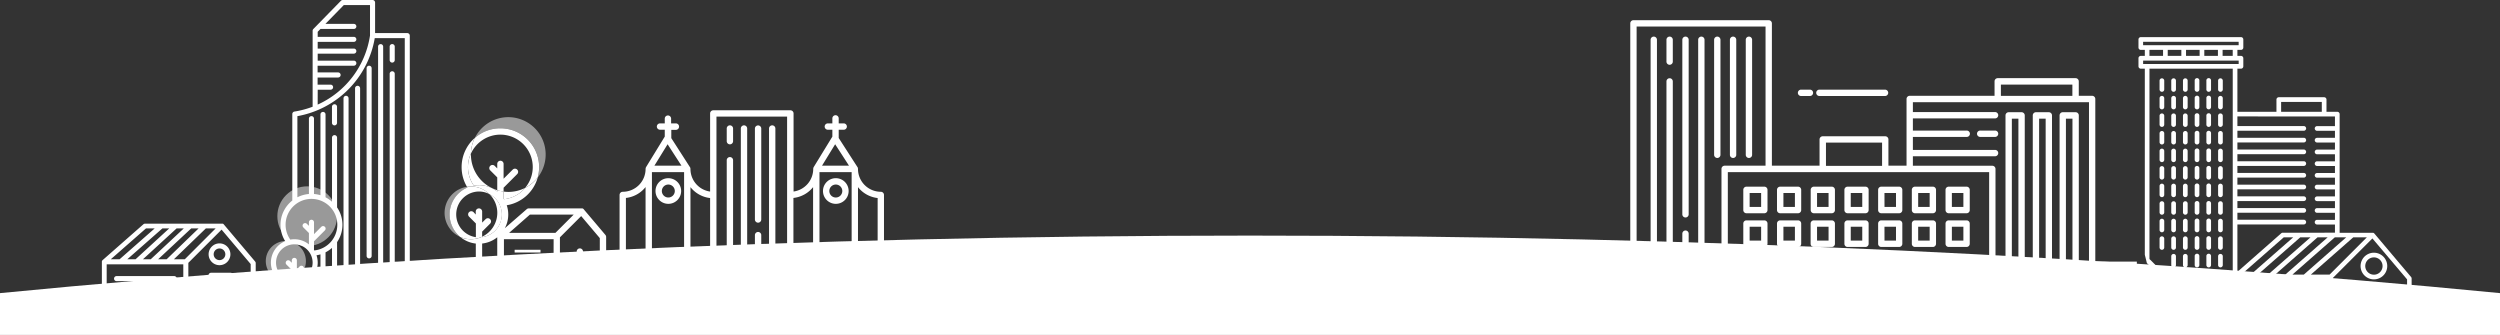 <svg id="レイヤー_1" data-name="レイヤー 1" xmlns="http://www.w3.org/2000/svg" viewBox="0 0 1399 187.43"><rect x="0" y="0" width="1399" height="187.43" fill="#333333" stroke="none"/><defs><style>.cls-1,.cls-2{fill:#fff;}.cls-2{opacity:0.5;}</style></defs><path class="cls-1" d="M997,491.31v23.41H-402V491.31c211.55-20.62,448.84-32.19,699.5-32.19S785.45,470.69,997,491.31Z" transform="translate(402 -327.28)"/><circle class="cls-2" cx="159.96" cy="146.1" r="11.23"/><circle class="cls-2" cx="-230.09" cy="448.26" r="16.7" transform="translate(17.64 -358.69) rotate(-45)"/><path class="cls-1" d="M-182.52,488.79a1.42,1.42,0,0,0,1.42-1.42V368.57a1.42,1.42,0,0,0-1.42-1.41,1.42,1.42,0,0,0-1.42,1.41v118.8A1.42,1.42,0,0,0-182.52,488.79Z" transform="translate(402 -327.28)"/><path class="cls-1" d="M-182.52,362.31a1.42,1.42,0,0,0,1.42-1.41v-7.55a1.42,1.42,0,0,0-1.42-1.41,1.42,1.42,0,0,0-1.42,1.41v7.55A1.42,1.42,0,0,0-182.52,362.31Z" transform="translate(402 -327.28)"/><path class="cls-1" d="M-189,488.79a1.42,1.42,0,0,0,1.42-1.42v-134a1.42,1.42,0,0,0-1.42-1.41,1.42,1.42,0,0,0-1.42,1.41v134A1.42,1.42,0,0,0-189,488.79Z" transform="translate(402 -327.28)"/><path class="cls-1" d="M-195.44,477.32a1.41,1.41,0,0,0-1.41,1.42v8.63a1.41,1.41,0,0,0,1.41,1.42,1.41,1.41,0,0,0,1.42-1.42v-8.63A1.41,1.41,0,0,0-195.44,477.32Z" transform="translate(402 -327.28)"/><path class="cls-1" d="M-195.44,364.05a1.42,1.42,0,0,0-1.41,1.42v105a1.41,1.41,0,0,0,1.41,1.41,1.41,1.41,0,0,0,1.42-1.41v-105A1.42,1.42,0,0,0-195.44,364.05Z" transform="translate(402 -327.28)"/><path class="cls-1" d="M-201.89,375.28a1.41,1.41,0,0,0-1.42,1.42V487.37a1.41,1.41,0,0,0,1.42,1.42,1.41,1.41,0,0,0,1.41-1.42V376.7A1.41,1.41,0,0,0-201.89,375.28Z" transform="translate(402 -327.28)"/><path class="cls-1" d="M-208.35,380.89a1.41,1.41,0,0,0-1.42,1.42V487.37a1.41,1.41,0,0,0,1.42,1.42,1.41,1.41,0,0,0,1.41-1.42V382.31A1.41,1.41,0,0,0-208.35,380.89Z" transform="translate(402 -327.28)"/><path class="cls-1" d="M-214.81,385.62a1.42,1.42,0,0,0-1.42,1.41v9a1.43,1.43,0,0,0,1.42,1.42,1.43,1.43,0,0,0,1.42-1.42v-9A1.42,1.42,0,0,0-214.81,385.62Z" transform="translate(402 -327.28)"/><path class="cls-1" d="M-336.76,484.61h32.25a1.42,1.42,0,0,0,1.42-1.41,1.42,1.42,0,0,0-1.42-1.42h-32.25a1.41,1.41,0,0,0-1.42,1.42A1.41,1.41,0,0,0-336.76,484.61Z" transform="translate(402 -327.28)"/><path class="cls-1" d="M-336.76,490.07h32.25a1.42,1.42,0,0,0,1.42-1.41,1.42,1.42,0,0,0-1.42-1.42h-32.25a1.41,1.41,0,0,0-1.42,1.42A1.41,1.41,0,0,0-336.76,490.07Z" transform="translate(402 -327.28)"/><path class="cls-1" d="M-285.26,469.58a6.11,6.11,0,0,0,6.1,6.1,6.1,6.1,0,0,0,6.09-6.1,6.1,6.1,0,0,0-6.09-6.1A6.11,6.11,0,0,0-285.26,469.58Zm9.36,0a3.27,3.27,0,0,1-3.26,3.26,3.27,3.27,0,0,1-3.27-3.26,3.27,3.27,0,0,1,3.27-3.26A3.27,3.27,0,0,1-275.9,469.58Z" transform="translate(402 -327.28)"/><path class="cls-1" d="M-160.95,496.09a1.41,1.41,0,0,0-1.41-1.42h-10.32V347.22a1.41,1.41,0,0,0-1.42-1.42h-18V328.7a1.43,1.43,0,0,0-1.42-1.42h-16.69a1.41,1.41,0,0,0-1,.43l-15.44,15.8a1.42,1.42,0,0,0-.4,1V387a51.36,51.36,0,0,1-10.18,2.71,1.43,1.43,0,0,0-1.2,1.4V439.5a17.29,17.29,0,0,0-6.6,13.57,17.16,17.16,0,0,0,2.62,9.15,13.1,13.1,0,0,0-8,12,13.1,13.1,0,0,0,11.66,13v7.41H-258.9V474.53a1.43,1.43,0,0,0-.33-.91l-17.61-20.85,0,0-.12-.11-.09-.08-.14-.08-.11-.06-.14,0-.13,0-.15,0h-43.11a1.38,1.38,0,0,0-.93.35l-22.86,20.09,0,0a1.68,1.68,0,0,0-.24.29l0,.06a1.2,1.2,0,0,0-.13.31.14.14,0,0,1,0,.06,1.65,1.65,0,0,0,0,.32v20.9h-12.15v2.84h194.93A1.42,1.42,0,0,0-160.95,496.09ZM-295,455.1h4.13l-17.87,17.26h-4.76Zm-8.15,0h4l-18.49,17.26H-322l18.65-17.1A1.07,1.07,0,0,0-303.19,455.1Zm-4.16,0-18.83,17.26h-4.62l19.63-17.26Zm-13,0h4.87l-19.63,17.26H-340Zm20.9,39.57H-342.3V475.19h42.87Zm-5.27-22.31,17.87-17.26h5.48l-17.25,17.26Zm30.31,22.31h-8.09V482.76h8.09Zm12.66,0h-9.82V481.34a1.43,1.43,0,0,0-1.42-1.42H-283.9a1.42,1.42,0,0,0-1.41,1.42v13.33H-296.6V474.36L-278,455.78l16.28,19.27Zm37.5-117.18H-217a1.42,1.42,0,0,0,1.41-1.42,1.41,1.41,0,0,0-1.41-1.42h-7.27v-4h11.47a1.42,1.42,0,0,0,1.42-1.42,1.42,1.42,0,0,0-1.42-1.42h-11.47v-3.76H-204a1.41,1.41,0,0,0,1.42-1.41,1.41,1.41,0,0,0-1.42-1.42h-20.22v-3.92H-204a1.42,1.42,0,0,0,1.42-1.42,1.42,1.42,0,0,0-1.42-1.42h-20.22v-3.75H-204a1.42,1.42,0,0,0,1.42-1.42A1.42,1.42,0,0,0-204,347.9h-20.22v-2.82l1.56-1.6H-204a1.41,1.41,0,0,0,1.42-1.41,1.41,1.41,0,0,0-1.42-1.42H-219.9l10.29-10.53h14.67v17a50.66,50.66,0,0,1-29.29,38.69Zm-4.92,117.18h-6.74v-7.41a13,13,0,0,0,6.74-2.79Zm-6.74-10.27v-2.47l3.55-3.55a1.43,1.43,0,0,0,0-2,1.42,1.42,0,0,0-2,0l-1.55,1.55V473a1.41,1.41,0,0,0-1.42-1.42,1.42,1.42,0,0,0-1.42,1.42v1.33l-1-1a1.42,1.42,0,0,0-2,0,1.43,1.43,0,0,0,0,2l3,3v6.08a10.26,10.26,0,0,1-8.82-10.14A10.25,10.25,0,0,1-237.31,464a10.26,10.26,0,0,1,10.25,10.24A10.26,10.26,0,0,1-235.89,484.4Zm8.16-34.15a1.43,1.43,0,0,0-1.42,1.42v2l-1.13-1.13a1.41,1.41,0,0,0-2,0,1.4,1.4,0,0,0,0,2l3.13,3.14v6.36a13,13,0,0,0-8.16-2.88,12.81,12.81,0,0,0-2.25.21,14.33,14.33,0,0,1-2.64-8.32,14.48,14.48,0,0,1,14.47-14.47,14.48,14.48,0,0,1,14.47,14.47,14.45,14.45,0,0,1-12.9,14.38l-.15-.25v-4.88l6.09-6.09a1.42,1.42,0,0,0,0-2,1.42,1.42,0,0,0-2,0l-4.08,4.09v-6.64A1.43,1.43,0,0,0-227.73,450.25Zm52.22,44.42h-50.8V481.32a13,13,0,0,0,2.08-7.06,13.08,13.08,0,0,0-.67-4.12,16.15,16.15,0,0,0,2.21-.52v17.75a1.42,1.42,0,0,0,1.42,1.42,1.42,1.42,0,0,0,1.42-1.42V468.48a17.29,17.29,0,0,0,3.62-2.47v21.36a1.42,1.42,0,0,0,1.42,1.42,1.42,1.42,0,0,0,1.42-1.42v-24.6a17.22,17.22,0,0,0,3-9.7,17.17,17.17,0,0,0-3-9.71.76.76,0,0,0,0-.21V404.31a1.43,1.43,0,0,0-1.42-1.42,1.43,1.43,0,0,0-1.42,1.42v35.86a17.76,17.76,0,0,0-3.62-2.49V391.31a1.42,1.42,0,0,0-1.42-1.41,1.42,1.42,0,0,0-1.42,1.41v45.21a17.29,17.29,0,0,0-3.62-.68V393.68a1.42,1.42,0,0,0-1.42-1.42,1.42,1.42,0,0,0-1.42,1.42v42.16a17.17,17.17,0,0,0-6.45,1.84v-45.4a53.52,53.52,0,0,0,43.29-43.65h16.8Z" transform="translate(402 -327.28)"/><path class="cls-2" d="M-100.29,420.75a21.82,21.82,0,0,1-.8,5.86,20.84,20.84,0,0,0,4.44-12.86,20.91,20.91,0,0,0-20.91-20.91,20.89,20.89,0,0,0-18.73,11.66A21.59,21.59,0,0,1-122,399.08,21.7,21.7,0,0,1-100.29,420.75Z" transform="translate(402 -327.28)"/><path class="cls-2" d="M-150.35,447.28a16.42,16.42,0,0,1,10-15.08l-.23-.4a14.75,14.75,0,0,0-12.63,14.58,14.75,14.75,0,0,0,8.85,13.52A16.33,16.33,0,0,1-150.35,447.28Z" transform="translate(402 -327.28)"/><path class="cls-1" d="M90.91,434.6a12.8,12.8,0,0,1-12.78-12.78,2.13,2.13,0,0,0-.06-.45s0-.07,0-.11a1.46,1.46,0,0,0-.16-.36l0,0L67.34,404.5v-4.62H70a1.78,1.78,0,1,0,0-3.55H67.34v-2.66a1.78,1.78,0,1,0-3.55,0v2.66H61.13a1.78,1.78,0,0,0,0,3.55h2.66v3.85L53.28,420.89l0,.06a1.83,1.83,0,0,0-.14.32l0,.11a1.61,1.61,0,0,0-.06.44,12.79,12.79,0,0,1-11,12.64V390.75A1.77,1.77,0,0,0,40.24,389H-2.85a1.77,1.77,0,0,0-1.77,1.77v43.71a12.79,12.79,0,0,1-11-12.64,1.63,1.63,0,0,0-.06-.45.49.49,0,0,0,0-.11,1.46,1.46,0,0,0-.16-.36l0,0-10.5-16.34v-4.64h2.67A1.78,1.78,0,0,0-22,398.1a1.78,1.78,0,0,0-1.78-1.77h-2.67v-2.66a1.78,1.78,0,0,0-1.77-1.78A1.78,1.78,0,0,0-30,393.67v2.66h-2.65a1.78,1.78,0,0,0-1.78,1.77,1.78,1.78,0,0,0,1.78,1.78H-30v3.83l-10.52,17.18,0,.06a1.87,1.87,0,0,0-.15.32l0,.11a1.61,1.61,0,0,0-.06.44A12.8,12.8,0,0,1-53.52,434.6a1.77,1.77,0,0,0-1.77,1.77v37.3H-62.8V459.88a1.76,1.76,0,0,0-.42-1.14l-12.09-14.3,0-.05-.14-.14-.12-.1-.17-.11-.14-.07-.18-.07-.16,0-.18,0-.14,0h-29.54a1.76,1.76,0,0,0-1.17.44L-119.51,455a16.25,16.25,0,0,0,1.93-7.7,16.37,16.37,0,0,0-.85-5.16,21.66,21.66,0,0,0,17.34-15.51,21.21,21.21,0,0,1-7,5.76A18.1,18.1,0,0,1-120,438.75l-.18-.31v-4a19.81,19.81,0,0,1-3.55-.75v.78A16.3,16.3,0,0,0-134,430.9a16.45,16.45,0,0,0-2.83.26,18,18,0,0,1-3.3-10.41,18.05,18.05,0,0,1,1.65-7.52,20.82,20.82,0,0,1,2.15-8.73,21.64,21.64,0,0,0-7.35,16.25,21.42,21.42,0,0,0,3,11.05,14.79,14.79,0,0,1,2.12-.17,14.73,14.73,0,0,1,10.35,4.24,12.84,12.84,0,0,1,7,11.41A12.85,12.85,0,0,1-132.19,460v-.26a14.68,14.68,0,0,1-6.28,1.42,14.7,14.7,0,0,1-5.9-1.24,16.29,16.29,0,0,0,8.63,3.66v10.11h-34.59v3.55H90.91l1.77-3.55v-37.3A1.77,1.77,0,0,0,90.91,434.6Zm-214.65,39.07h-8.45V463.56a16.25,16.25,0,0,0,8.45-3.5Zm31.52,0H-120V461.14h27.81Zm-24.88-16.08,11.64-10.23h24.51l-10.23,10.23Zm50.75,16.08h-9.39v-5.62a1.78,1.78,0,0,0-1.77-1.78,1.78,1.78,0,0,0-1.78,1.78v5.62h-9.38V460.1l11.9-11.9,10.42,12.33Zm25.61,0h-11V438.05a16.3,16.3,0,0,0,11-6.1ZM-28.41,408-20.65,420H-35.8Zm9.23,65.69h-18V423.59h18Zm14.56-24.38v24.38h-11V432a16.32,16.32,0,0,0,11,6.1Zm43.08-12.92v37.3H-1.07V392.53H38.46ZM53,473.67H42V438.05A16.32,16.32,0,0,0,53,432ZM65.35,408,73.1,420H58Zm9.23,65.69h-18V423.59h18Zm14.55,0h-11V432a16.3,16.3,0,0,0,11,6.1Z" transform="translate(402 -327.28)"/><path class="cls-1" d="M-112.57,424.7a1.78,1.78,0,0,0,0-2.51,1.78,1.78,0,0,0-2.51,0l-5.11,5.11V419a1.78,1.78,0,0,0-1.78-1.77,1.77,1.77,0,0,0-1.77,1.77v2.53l-1.42-1.42a1.78,1.78,0,0,0-2.51,0,1.76,1.76,0,0,0,0,2.51l3.93,3.93v7.18a19.81,19.81,0,0,0,3.55.75v-2.15Z" transform="translate(402 -327.28)"/><path class="cls-1" d="M-122,402.62a18.15,18.15,0,0,1,18.13,18.13,18,18,0,0,1-4.24,11.62,21.21,21.21,0,0,0,7-5.76,21.82,21.82,0,0,0,.8-5.86A21.7,21.7,0,0,0-122,399.08a21.59,21.59,0,0,0-14.32,5.42,20.82,20.82,0,0,0-2.15,8.73A18.15,18.15,0,0,1-122,402.62Z" transform="translate(402 -327.28)"/><path class="cls-1" d="M-132.19,459.72v-2.84l4.45-4.45a1.78,1.78,0,0,0,0-2.51,1.77,1.77,0,0,0-2.51,0l-1.94,1.93v-6.19A1.77,1.77,0,0,0-134,443.9a1.78,1.78,0,0,0-1.78,1.77v1.67L-137,446a1.78,1.78,0,0,0-2.51,0,1.76,1.76,0,0,0,0,2.51l3.81,3.82V460a12.85,12.85,0,0,1-11-12.7A12.84,12.84,0,0,1-134,434.45a12.79,12.79,0,0,1,5.84,1.42,14.73,14.73,0,0,0-10.35-4.24,14.79,14.79,0,0,0-2.12.17l.23.4a16.42,16.42,0,0,0-10,15.08,16.33,16.33,0,0,0,6,12.62,14.7,14.7,0,0,0,5.9,1.24A14.68,14.68,0,0,0-132.19,459.72Z" transform="translate(402 -327.28)"/><path class="cls-1" d="M-123.71,446.38a14.74,14.74,0,0,1-8.48,13.34V460a12.85,12.85,0,0,0,11.06-12.7,12.84,12.84,0,0,0-7-11.41A14.71,14.71,0,0,1-123.71,446.38Z" transform="translate(402 -327.28)"/><path class="cls-1" d="M-120.19,434.47v4l.18.31a18.1,18.1,0,0,0,11.93-6.38,20.82,20.82,0,0,1-9.48,2.28A20.74,20.74,0,0,1-120.19,434.47Z" transform="translate(402 -327.28)"/><path class="cls-1" d="M-138.47,413.75c0-.18,0-.34,0-.52a18.05,18.05,0,0,0-1.65,7.52,18,18,0,0,0,3.3,10.41,16.45,16.45,0,0,1,2.83-.26,16.3,16.3,0,0,1,10.22,3.6v-.78A20.92,20.92,0,0,1-138.47,413.75Z" transform="translate(402 -327.28)"/><rect class="cls-1" x="287.99" y="139.77" width="5.25" height="1.54"/><rect class="cls-1" x="293.24" y="139.77" width="9.23" height="1.54"/><path class="cls-1" d="M-28,441.35a7.18,7.18,0,0,0,7.17-7.18A7.18,7.18,0,0,0-28,427a7.18,7.18,0,0,0-7.18,7.17A7.19,7.19,0,0,0-28,441.35Zm0-10.8a3.63,3.63,0,0,1,3.62,3.62A3.63,3.63,0,0,1-28,437.8a3.64,3.64,0,0,1-3.63-3.63A3.63,3.63,0,0,1-28,430.55Z" transform="translate(402 -327.28)"/><path class="cls-1" d="M30.12,469.08a1.78,1.78,0,0,0,1.78-1.77V399.07a1.78,1.78,0,0,0-3.55,0v68.24A1.77,1.77,0,0,0,30.12,469.08Z" transform="translate(402 -327.28)"/><path class="cls-1" d="M22.23,469.08A1.78,1.78,0,0,0,24,467.31V459a1.78,1.78,0,1,0-3.55,0v8.32A1.77,1.77,0,0,0,22.23,469.08Z" transform="translate(402 -327.28)"/><path class="cls-1" d="M22.23,451.89A1.78,1.78,0,0,0,24,450.11v-51a1.78,1.78,0,0,0-3.55,0v51A1.78,1.78,0,0,0,22.23,451.89Z" transform="translate(402 -327.28)"/><path class="cls-1" d="M14.34,469.08a1.78,1.78,0,0,0,1.78-1.77V399.07a1.78,1.78,0,0,0-3.55,0v68.24A1.77,1.77,0,0,0,14.34,469.08Z" transform="translate(402 -327.28)"/><path class="cls-1" d="M6.45,469.08a1.78,1.78,0,0,0,1.78-1.77V416.82a1.78,1.78,0,0,0-3.55,0v50.49A1.77,1.77,0,0,0,6.45,469.08Z" transform="translate(402 -327.28)"/><path class="cls-1" d="M6.45,408.06a1.78,1.78,0,0,0,1.78-1.78v-7.21a1.78,1.78,0,0,0-3.55,0v7.21A1.78,1.78,0,0,0,6.45,408.06Z" transform="translate(402 -327.28)"/><path class="cls-1" d="M65.71,441.35a7.18,7.18,0,1,0-7.17-7.18A7.19,7.19,0,0,0,65.71,441.35Zm0-10.8a3.63,3.63,0,1,1-3.62,3.62A3.62,3.62,0,0,1,65.71,430.55Z" transform="translate(402 -327.28)"/><path class="cls-1" d="M606,381h4.7a1.78,1.78,0,1,0,0-3.55H606a1.78,1.78,0,1,0,0,3.55Z" transform="translate(402 -327.28)"/><path class="cls-1" d="M616,381h37a1.78,1.78,0,0,0,0-3.55H616a1.78,1.78,0,0,0,0,3.55Z" transform="translate(402 -327.28)"/><path class="cls-1" d="M793.78,473.67H770.53v-91a1.78,1.78,0,0,0-1.78-1.78h-7.47v-8.09a1.78,1.78,0,0,0-1.77-1.78H715.93a1.78,1.78,0,0,0-1.78,1.78v8.09H666.67a1.78,1.78,0,0,0-1.77,1.78V420H654.76V405.32a1.78,1.78,0,0,0-1.77-1.78H618a1.78,1.78,0,0,0-1.78,1.78V420H589.55V340.36a1.78,1.78,0,0,0-1.78-1.78H512.08a1.78,1.78,0,0,0-1.78,1.78V473.67h-5l-.75,3.55H793.78v-3.55ZM717.7,374.61h40v6.32h-40Zm-97.89,32.48h31.4v13h-31.4Zm-58.47,14.73v51.85H513.85V342.13H586V420H563.12A1.78,1.78,0,0,0,561.34,421.82Zm149.79,51.85H564.89V423.59H711.13Zm16.37,0h-3.67v-80h3.67Zm15.25,0h-3.66v-80h3.66Zm15,0h-3.66v-80h3.66Zm9.25,0h-5.7V391.86a1.78,1.78,0,0,0-1.77-1.78h-7.22a1.78,1.78,0,0,0-1.77,1.78v81.81H746.3V391.86a1.78,1.78,0,0,0-1.77-1.78h-7.21a1.78,1.78,0,0,0-1.78,1.78v81.81h-4.49V391.86a1.78,1.78,0,0,0-1.78-1.78h-7.21a1.78,1.78,0,0,0-1.78,1.78v81.81h-5.6V421.82a1.78,1.78,0,0,0-1.77-1.78H668.45v-5.32h46.12a1.78,1.78,0,0,0,0-3.55H668.45V403.9h30a1.78,1.78,0,1,0,0-3.55h-30v-6.81h46.12a1.78,1.78,0,0,0,0-3.55H668.45v-5.51H767Z" transform="translate(402 -327.28)"/><path class="cls-1" d="M576.71,347.76a1.78,1.78,0,0,0-1.78,1.78v64.23a1.78,1.78,0,1,0,3.55,0V349.54A1.78,1.78,0,0,0,576.71,347.76Z" transform="translate(402 -327.28)"/><path class="cls-1" d="M567.83,347.76a1.78,1.78,0,0,0-1.77,1.78v64.23a1.78,1.78,0,1,0,3.55,0V349.54A1.78,1.78,0,0,0,567.83,347.76Z" transform="translate(402 -327.28)"/><path class="cls-1" d="M559,347.76a1.78,1.78,0,0,0-1.78,1.78v64.23a1.78,1.78,0,1,0,3.55,0V349.54A1.78,1.78,0,0,0,559,347.76Z" transform="translate(402 -327.28)"/><path class="cls-1" d="M550.08,347.76a1.78,1.78,0,0,0-1.78,1.78V466.2a1.78,1.78,0,0,0,3.55,0V349.54A1.78,1.78,0,0,0,550.08,347.76Z" transform="translate(402 -327.28)"/><path class="cls-1" d="M541.2,456.26a1.78,1.78,0,0,0-1.77,1.78v8.16a1.78,1.78,0,0,0,3.55,0V458A1.78,1.78,0,0,0,541.2,456.26Z" transform="translate(402 -327.28)"/><path class="cls-1" d="M541.2,347.76a1.78,1.78,0,0,0-1.77,1.78v97.8a1.78,1.78,0,0,0,3.55,0v-97.8A1.78,1.78,0,0,0,541.2,347.76Z" transform="translate(402 -327.28)"/><path class="cls-1" d="M532.33,371.06a1.78,1.78,0,0,0-1.78,1.78V466.2a1.78,1.78,0,0,0,3.55,0V372.84A1.78,1.78,0,0,0,532.33,371.06Z" transform="translate(402 -327.28)"/><path class="cls-1" d="M532.33,347.76a1.78,1.78,0,0,0-1.78,1.78v12.08a1.78,1.78,0,1,0,3.55,0V349.54A1.78,1.78,0,0,0,532.33,347.76Z" transform="translate(402 -327.28)"/><path class="cls-1" d="M523.45,347.76a1.78,1.78,0,0,0-1.77,1.78V466.2a1.78,1.78,0,0,0,3.55,0V349.54A1.78,1.78,0,0,0,523.45,347.76Z" transform="translate(402 -327.28)"/><path class="cls-1" d="M688.49,465.48h10a1.78,1.78,0,0,0,1.78-1.78V452.37a1.78,1.78,0,0,0-1.78-1.77h-10a1.77,1.77,0,0,0-1.77,1.77V463.7A1.78,1.78,0,0,0,688.49,465.48Zm1.78-11.33h6.44v7.78h-6.44Z" transform="translate(402 -327.28)"/><path class="cls-1" d="M669.63,465.48h10a1.78,1.78,0,0,0,1.77-1.78V452.37a1.77,1.77,0,0,0-1.77-1.77h-10a1.77,1.77,0,0,0-1.77,1.77V463.7A1.78,1.78,0,0,0,669.63,465.48Zm1.78-11.33h6.43v7.78h-6.43Z" transform="translate(402 -327.28)"/><path class="cls-1" d="M650.77,465.48h10a1.78,1.78,0,0,0,1.77-1.78V452.37a1.77,1.77,0,0,0-1.77-1.77h-10a1.77,1.77,0,0,0-1.77,1.77V463.7A1.78,1.78,0,0,0,650.77,465.48Zm1.78-11.33H659v7.78h-6.43Z" transform="translate(402 -327.28)"/><path class="cls-1" d="M631.91,465.48h10a1.78,1.78,0,0,0,1.78-1.78V452.37a1.78,1.78,0,0,0-1.78-1.77h-10a1.78,1.78,0,0,0-1.78,1.77V463.7A1.78,1.78,0,0,0,631.91,465.48Zm1.77-11.33h6.44v7.78h-6.44Z" transform="translate(402 -327.28)"/><path class="cls-1" d="M613.05,465.48h10a1.78,1.78,0,0,0,1.78-1.78V452.37A1.78,1.78,0,0,0,623,450.6h-10a1.78,1.78,0,0,0-1.78,1.77V463.7A1.78,1.78,0,0,0,613.05,465.48Zm1.77-11.33h6.44v7.78h-6.44Z" transform="translate(402 -327.28)"/><path class="cls-1" d="M594.18,465.48h10a1.78,1.78,0,0,0,1.77-1.78V452.37a1.77,1.77,0,0,0-1.77-1.77h-10a1.77,1.77,0,0,0-1.77,1.77V463.7A1.78,1.78,0,0,0,594.18,465.48ZM596,454.15h6.43v7.78H596Z" transform="translate(402 -327.28)"/><path class="cls-1" d="M575.32,465.48h10a1.78,1.78,0,0,0,1.77-1.78V452.37a1.77,1.77,0,0,0-1.77-1.77h-10a1.77,1.77,0,0,0-1.77,1.77V463.7A1.78,1.78,0,0,0,575.32,465.48Zm1.78-11.33h6.43v7.78H577.1Z" transform="translate(402 -327.28)"/><path class="cls-1" d="M688.49,446.62h10a1.78,1.78,0,0,0,1.78-1.78V433.51a1.78,1.78,0,0,0-1.78-1.77h-10a1.77,1.77,0,0,0-1.77,1.77v11.33A1.78,1.78,0,0,0,688.49,446.62Zm1.78-11.33h6.44v7.78h-6.44Z" transform="translate(402 -327.28)"/><path class="cls-1" d="M669.63,446.62h10a1.78,1.78,0,0,0,1.77-1.78V433.51a1.77,1.77,0,0,0-1.77-1.77h-10a1.77,1.77,0,0,0-1.77,1.77v11.33A1.78,1.78,0,0,0,669.63,446.62Zm1.78-11.33h6.43v7.78h-6.43Z" transform="translate(402 -327.28)"/><path class="cls-1" d="M650.77,446.62h10a1.78,1.78,0,0,0,1.77-1.78V433.51a1.77,1.77,0,0,0-1.77-1.77h-10a1.77,1.77,0,0,0-1.77,1.77v11.33A1.78,1.78,0,0,0,650.77,446.62Zm1.78-11.33H659v7.78h-6.43Z" transform="translate(402 -327.28)"/><path class="cls-1" d="M631.91,446.62h10a1.78,1.78,0,0,0,1.78-1.78V433.51a1.78,1.78,0,0,0-1.78-1.77h-10a1.78,1.78,0,0,0-1.78,1.77v11.33A1.78,1.78,0,0,0,631.91,446.62Zm1.77-11.33h6.44v7.78h-6.44Z" transform="translate(402 -327.28)"/><path class="cls-1" d="M613.05,446.62h10a1.78,1.78,0,0,0,1.78-1.78V433.51a1.78,1.78,0,0,0-1.78-1.77h-10a1.78,1.78,0,0,0-1.78,1.77v11.33A1.78,1.78,0,0,0,613.05,446.62Zm1.77-11.33h6.44v7.78h-6.44Z" transform="translate(402 -327.28)"/><path class="cls-1" d="M594.18,446.62h10a1.78,1.78,0,0,0,1.77-1.78V433.51a1.77,1.77,0,0,0-1.77-1.77h-10a1.77,1.77,0,0,0-1.77,1.77v11.33A1.78,1.78,0,0,0,594.18,446.62ZM596,435.29h6.43v7.78H596Z" transform="translate(402 -327.28)"/><path class="cls-1" d="M575.32,446.62h10a1.78,1.78,0,0,0,1.77-1.78V433.51a1.77,1.77,0,0,0-1.77-1.77h-10a1.77,1.77,0,0,0-1.77,1.77v11.33A1.78,1.78,0,0,0,575.32,446.62Zm1.78-11.33h6.43v7.78H577.1Z" transform="translate(402 -327.28)"/><path class="cls-1" d="M714.57,400.35h-8.32a1.78,1.78,0,1,0,0,3.55h8.32a1.78,1.78,0,0,0,0-3.55Z" transform="translate(402 -327.28)"/><path class="cls-1" d="M840.56,496.56a1.31,1.31,0,0,0,1.31-1.31v-4.92a1.31,1.31,0,0,0-2.62,0v4.92A1.31,1.31,0,0,0,840.56,496.56Z" transform="translate(402 -327.28)"/><path class="cls-1" d="M834,496.56a1.31,1.31,0,0,0,1.3-1.31v-4.92a1.31,1.31,0,1,0-2.61,0v4.92A1.31,1.31,0,0,0,834,496.56Z" transform="translate(402 -327.28)"/><path class="cls-1" d="M840.56,486.73a1.31,1.31,0,0,0,1.31-1.31V480.5a1.31,1.31,0,0,0-2.62,0v4.92A1.3,1.3,0,0,0,840.56,486.73Z" transform="translate(402 -327.28)"/><path class="cls-1" d="M834,486.73a1.3,1.3,0,0,0,1.3-1.31V480.5a1.31,1.31,0,1,0-2.61,0v4.92A1.3,1.3,0,0,0,834,486.73Z" transform="translate(402 -327.28)"/><path class="cls-1" d="M827.45,486.73a1.3,1.3,0,0,0,1.31-1.31V480.5a1.31,1.31,0,1,0-2.61,0v4.92A1.3,1.3,0,0,0,827.45,486.73Z" transform="translate(402 -327.28)"/><path class="cls-1" d="M820.9,486.73a1.3,1.3,0,0,0,1.31-1.31V480.5a1.31,1.31,0,0,0-2.62,0v4.92A1.31,1.31,0,0,0,820.9,486.73Z" transform="translate(402 -327.28)"/><path class="cls-1" d="M840.56,476.91a1.31,1.31,0,0,0,1.31-1.31v-4.92a1.31,1.31,0,0,0-2.62,0v4.92A1.31,1.31,0,0,0,840.56,476.91Z" transform="translate(402 -327.28)"/><path class="cls-1" d="M834,476.91a1.31,1.31,0,0,0,1.3-1.31v-4.92a1.31,1.31,0,1,0-2.61,0v4.92A1.31,1.31,0,0,0,834,476.91Z" transform="translate(402 -327.28)"/><path class="cls-1" d="M827.45,476.91a1.31,1.31,0,0,0,1.31-1.31v-4.92a1.31,1.31,0,1,0-2.61,0v4.92A1.31,1.31,0,0,0,827.45,476.91Z" transform="translate(402 -327.28)"/><path class="cls-1" d="M820.9,476.91a1.31,1.31,0,0,0,1.31-1.31v-4.92a1.31,1.31,0,0,0-2.62,0v4.92A1.31,1.31,0,0,0,820.9,476.91Z" transform="translate(402 -327.28)"/><path class="cls-1" d="M814.35,476.91a1.31,1.31,0,0,0,1.31-1.31v-4.92a1.31,1.31,0,1,0-2.62,0v4.92A1.31,1.31,0,0,0,814.35,476.91Z" transform="translate(402 -327.28)"/><path class="cls-1" d="M840.56,467.08a1.31,1.31,0,0,0,1.31-1.31v-4.92a1.31,1.31,0,0,0-2.62,0v4.92A1.3,1.3,0,0,0,840.56,467.08Z" transform="translate(402 -327.28)"/><path class="cls-1" d="M834,467.08a1.3,1.3,0,0,0,1.3-1.31v-4.92a1.31,1.31,0,1,0-2.61,0v4.92A1.3,1.3,0,0,0,834,467.08Z" transform="translate(402 -327.28)"/><path class="cls-1" d="M827.45,467.08a1.3,1.3,0,0,0,1.31-1.31v-4.92a1.31,1.31,0,1,0-2.61,0v4.92A1.3,1.3,0,0,0,827.45,467.08Z" transform="translate(402 -327.28)"/><path class="cls-1" d="M820.9,467.08a1.3,1.3,0,0,0,1.31-1.31v-4.92a1.31,1.31,0,0,0-2.62,0v4.92A1.31,1.31,0,0,0,820.9,467.08Z" transform="translate(402 -327.28)"/><path class="cls-1" d="M814.35,467.08a1.3,1.3,0,0,0,1.31-1.31v-4.92a1.31,1.31,0,1,0-2.62,0v4.92A1.31,1.31,0,0,0,814.35,467.08Z" transform="translate(402 -327.28)"/><path class="cls-1" d="M807.8,467.08a1.3,1.3,0,0,0,1.31-1.31v-4.92a1.31,1.31,0,0,0-2.62,0v4.92A1.31,1.31,0,0,0,807.8,467.08Z" transform="translate(402 -327.28)"/><path class="cls-1" d="M840.56,457.26a1.31,1.31,0,0,0,1.31-1.31V451a1.31,1.31,0,0,0-2.62,0V456A1.31,1.31,0,0,0,840.56,457.26Z" transform="translate(402 -327.28)"/><path class="cls-1" d="M834,457.26a1.31,1.31,0,0,0,1.3-1.31V451a1.31,1.31,0,1,0-2.61,0V456A1.31,1.31,0,0,0,834,457.26Z" transform="translate(402 -327.28)"/><path class="cls-1" d="M827.45,457.26a1.31,1.31,0,0,0,1.31-1.31V451a1.31,1.31,0,1,0-2.61,0V456A1.31,1.31,0,0,0,827.45,457.26Z" transform="translate(402 -327.28)"/><path class="cls-1" d="M820.9,457.26a1.31,1.31,0,0,0,1.31-1.31V451a1.31,1.31,0,0,0-2.62,0V456A1.31,1.31,0,0,0,820.9,457.26Z" transform="translate(402 -327.28)"/><path class="cls-1" d="M814.35,457.26a1.31,1.31,0,0,0,1.31-1.31V451a1.31,1.31,0,0,0-2.62,0V456A1.31,1.31,0,0,0,814.35,457.26Z" transform="translate(402 -327.28)"/><path class="cls-1" d="M807.8,457.26a1.31,1.31,0,0,0,1.31-1.31V451a1.31,1.31,0,0,0-2.62,0V456A1.31,1.31,0,0,0,807.8,457.26Z" transform="translate(402 -327.28)"/><path class="cls-1" d="M840.56,447.43a1.31,1.31,0,0,0,1.31-1.31V441.2a1.31,1.31,0,0,0-2.62,0v4.92A1.3,1.3,0,0,0,840.56,447.43Z" transform="translate(402 -327.28)"/><path class="cls-1" d="M834,447.43a1.3,1.3,0,0,0,1.3-1.31V441.2a1.31,1.31,0,1,0-2.61,0v4.92A1.3,1.3,0,0,0,834,447.43Z" transform="translate(402 -327.28)"/><path class="cls-1" d="M827.45,447.43a1.3,1.3,0,0,0,1.31-1.31V441.2a1.31,1.31,0,1,0-2.61,0v4.92A1.3,1.3,0,0,0,827.45,447.43Z" transform="translate(402 -327.28)"/><path class="cls-1" d="M820.9,447.43a1.3,1.3,0,0,0,1.31-1.31V441.2a1.31,1.31,0,0,0-2.62,0v4.92A1.31,1.31,0,0,0,820.9,447.43Z" transform="translate(402 -327.28)"/><path class="cls-1" d="M814.35,447.43a1.3,1.3,0,0,0,1.31-1.31V441.2a1.31,1.31,0,1,0-2.62,0v4.92A1.31,1.31,0,0,0,814.35,447.43Z" transform="translate(402 -327.28)"/><path class="cls-1" d="M807.8,447.43a1.3,1.3,0,0,0,1.31-1.31V441.2a1.31,1.31,0,0,0-2.62,0v4.92A1.31,1.31,0,0,0,807.8,447.43Z" transform="translate(402 -327.28)"/><path class="cls-1" d="M840.56,437.61a1.31,1.31,0,0,0,1.31-1.31v-4.92a1.31,1.31,0,0,0-2.62,0v4.92A1.31,1.31,0,0,0,840.56,437.61Z" transform="translate(402 -327.28)"/><path class="cls-1" d="M834,437.61a1.31,1.31,0,0,0,1.3-1.31v-4.92a1.31,1.31,0,1,0-2.61,0v4.92A1.31,1.31,0,0,0,834,437.61Z" transform="translate(402 -327.28)"/><path class="cls-1" d="M827.45,437.61a1.31,1.31,0,0,0,1.31-1.31v-4.92a1.31,1.31,0,1,0-2.61,0v4.92A1.31,1.31,0,0,0,827.45,437.61Z" transform="translate(402 -327.28)"/><path class="cls-1" d="M820.9,437.61a1.31,1.31,0,0,0,1.31-1.31v-4.92a1.31,1.31,0,0,0-2.62,0v4.92A1.31,1.31,0,0,0,820.9,437.61Z" transform="translate(402 -327.28)"/><path class="cls-1" d="M814.35,437.61a1.31,1.31,0,0,0,1.31-1.31v-4.92a1.31,1.31,0,1,0-2.62,0v4.92A1.31,1.31,0,0,0,814.35,437.61Z" transform="translate(402 -327.28)"/><path class="cls-1" d="M807.8,437.61a1.31,1.31,0,0,0,1.31-1.31v-4.92a1.31,1.31,0,0,0-2.62,0v4.92A1.31,1.31,0,0,0,807.8,437.61Z" transform="translate(402 -327.28)"/><path class="cls-1" d="M840.56,427.78a1.31,1.31,0,0,0,1.31-1.31v-4.92a1.31,1.31,0,0,0-2.62,0v4.92A1.31,1.31,0,0,0,840.56,427.78Z" transform="translate(402 -327.28)"/><path class="cls-1" d="M834,427.78a1.31,1.31,0,0,0,1.3-1.31v-4.92a1.31,1.31,0,1,0-2.61,0v4.92A1.31,1.31,0,0,0,834,427.78Z" transform="translate(402 -327.28)"/><path class="cls-1" d="M827.45,427.78a1.31,1.31,0,0,0,1.31-1.31v-4.92a1.31,1.31,0,1,0-2.61,0v4.92A1.31,1.31,0,0,0,827.45,427.78Z" transform="translate(402 -327.28)"/><path class="cls-1" d="M820.9,427.78a1.31,1.31,0,0,0,1.31-1.31v-4.92a1.31,1.31,0,0,0-2.62,0v4.92A1.31,1.31,0,0,0,820.9,427.78Z" transform="translate(402 -327.28)"/><path class="cls-1" d="M814.35,427.78a1.31,1.31,0,0,0,1.31-1.31v-4.92a1.31,1.31,0,1,0-2.62,0v4.92A1.31,1.31,0,0,0,814.35,427.78Z" transform="translate(402 -327.28)"/><path class="cls-1" d="M807.8,427.78a1.31,1.31,0,0,0,1.31-1.31v-4.92a1.31,1.31,0,0,0-2.62,0v4.92A1.31,1.31,0,0,0,807.8,427.78Z" transform="translate(402 -327.28)"/><path class="cls-1" d="M840.56,418a1.31,1.31,0,0,0,1.31-1.3v-4.93a1.31,1.31,0,0,0-2.62,0v4.93A1.3,1.3,0,0,0,840.56,418Z" transform="translate(402 -327.28)"/><path class="cls-1" d="M834,418a1.3,1.3,0,0,0,1.3-1.3v-4.93a1.31,1.31,0,1,0-2.61,0v4.93A1.3,1.3,0,0,0,834,418Z" transform="translate(402 -327.28)"/><path class="cls-1" d="M827.45,418a1.3,1.3,0,0,0,1.31-1.3v-4.93a1.31,1.31,0,1,0-2.61,0v4.93A1.3,1.3,0,0,0,827.45,418Z" transform="translate(402 -327.28)"/><path class="cls-1" d="M820.9,418a1.3,1.3,0,0,0,1.31-1.3v-4.93a1.31,1.31,0,0,0-2.62,0v4.93A1.31,1.31,0,0,0,820.9,418Z" transform="translate(402 -327.28)"/><path class="cls-1" d="M814.35,418a1.3,1.3,0,0,0,1.31-1.3v-4.93a1.31,1.31,0,1,0-2.62,0v4.93A1.31,1.31,0,0,0,814.35,418Z" transform="translate(402 -327.28)"/><path class="cls-1" d="M807.8,418a1.3,1.3,0,0,0,1.31-1.3v-4.93a1.31,1.31,0,0,0-2.62,0v4.93A1.31,1.31,0,0,0,807.8,418Z" transform="translate(402 -327.28)"/><path class="cls-1" d="M840.56,408.13a1.31,1.31,0,0,0,1.31-1.31V401.9a1.31,1.31,0,0,0-2.62,0v4.92A1.31,1.31,0,0,0,840.56,408.13Z" transform="translate(402 -327.28)"/><path class="cls-1" d="M834,408.13a1.31,1.31,0,0,0,1.3-1.31V401.9a1.31,1.31,0,1,0-2.61,0v4.92A1.31,1.31,0,0,0,834,408.13Z" transform="translate(402 -327.28)"/><path class="cls-1" d="M827.45,408.13a1.31,1.31,0,0,0,1.31-1.31V401.9a1.31,1.31,0,1,0-2.61,0v4.92A1.31,1.31,0,0,0,827.45,408.13Z" transform="translate(402 -327.28)"/><path class="cls-1" d="M820.9,408.13a1.31,1.31,0,0,0,1.31-1.31V401.9a1.31,1.31,0,0,0-2.62,0v4.92A1.31,1.31,0,0,0,820.9,408.13Z" transform="translate(402 -327.28)"/><path class="cls-1" d="M814.35,408.13a1.31,1.31,0,0,0,1.31-1.31V401.9a1.31,1.31,0,1,0-2.62,0v4.92A1.31,1.31,0,0,0,814.35,408.13Z" transform="translate(402 -327.28)"/><path class="cls-1" d="M807.8,408.13a1.31,1.31,0,0,0,1.31-1.31V401.9a1.31,1.31,0,0,0-2.62,0v4.92A1.31,1.31,0,0,0,807.8,408.13Z" transform="translate(402 -327.28)"/><path class="cls-1" d="M840.56,398.3a1.31,1.31,0,0,0,1.31-1.31v-4.92a1.31,1.31,0,0,0-2.62,0V397A1.3,1.3,0,0,0,840.56,398.3Z" transform="translate(402 -327.28)"/><path class="cls-1" d="M834,398.3a1.3,1.3,0,0,0,1.3-1.31v-4.92a1.31,1.31,0,1,0-2.61,0V397A1.3,1.3,0,0,0,834,398.3Z" transform="translate(402 -327.28)"/><path class="cls-1" d="M827.45,398.3a1.3,1.3,0,0,0,1.31-1.31v-4.92a1.31,1.31,0,1,0-2.61,0V397A1.3,1.3,0,0,0,827.45,398.3Z" transform="translate(402 -327.28)"/><path class="cls-1" d="M820.9,398.3a1.3,1.3,0,0,0,1.31-1.31v-4.92a1.31,1.31,0,0,0-2.62,0V397A1.31,1.31,0,0,0,820.9,398.3Z" transform="translate(402 -327.28)"/><path class="cls-1" d="M814.35,398.3a1.3,1.3,0,0,0,1.31-1.31v-4.92a1.31,1.31,0,1,0-2.62,0V397A1.31,1.31,0,0,0,814.35,398.3Z" transform="translate(402 -327.28)"/><path class="cls-1" d="M807.8,398.3a1.3,1.3,0,0,0,1.31-1.31v-4.92a1.31,1.31,0,0,0-2.62,0V397A1.31,1.31,0,0,0,807.8,398.3Z" transform="translate(402 -327.28)"/><path class="cls-1" d="M840.56,388.48a1.31,1.31,0,0,0,1.31-1.31v-4.92a1.31,1.31,0,0,0-2.62,0v4.92A1.31,1.31,0,0,0,840.56,388.48Z" transform="translate(402 -327.28)"/><path class="cls-1" d="M834,388.48a1.31,1.31,0,0,0,1.3-1.31v-4.92a1.31,1.31,0,1,0-2.61,0v4.92A1.31,1.31,0,0,0,834,388.48Z" transform="translate(402 -327.28)"/><path class="cls-1" d="M827.45,388.48a1.31,1.31,0,0,0,1.31-1.31v-4.92a1.31,1.31,0,1,0-2.61,0v4.92A1.31,1.31,0,0,0,827.45,388.48Z" transform="translate(402 -327.28)"/><path class="cls-1" d="M820.9,388.48a1.31,1.31,0,0,0,1.31-1.31v-4.92a1.31,1.31,0,0,0-2.62,0v4.92A1.31,1.31,0,0,0,820.9,388.48Z" transform="translate(402 -327.28)"/><path class="cls-1" d="M814.35,388.48a1.31,1.31,0,0,0,1.31-1.31v-4.92a1.31,1.31,0,1,0-2.62,0v4.92A1.31,1.31,0,0,0,814.35,388.48Z" transform="translate(402 -327.28)"/><path class="cls-1" d="M807.8,388.48a1.31,1.31,0,0,0,1.31-1.31v-4.92a1.31,1.31,0,0,0-2.62,0v4.92A1.31,1.31,0,0,0,807.8,388.48Z" transform="translate(402 -327.28)"/><path class="cls-1" d="M840.56,378.65a1.31,1.31,0,0,0,1.31-1.31v-4.92a1.31,1.31,0,0,0-2.62,0v4.92A1.3,1.3,0,0,0,840.56,378.65Z" transform="translate(402 -327.28)"/><path class="cls-1" d="M834,378.65a1.3,1.3,0,0,0,1.3-1.31v-4.92a1.31,1.31,0,1,0-2.61,0v4.92A1.3,1.3,0,0,0,834,378.65Z" transform="translate(402 -327.28)"/><path class="cls-1" d="M827.45,378.65a1.3,1.3,0,0,0,1.31-1.31v-4.92a1.31,1.31,0,1,0-2.61,0v4.92A1.3,1.3,0,0,0,827.45,378.65Z" transform="translate(402 -327.28)"/><path class="cls-1" d="M820.9,378.65a1.3,1.3,0,0,0,1.31-1.31v-4.92a1.31,1.31,0,0,0-2.62,0v4.92A1.31,1.31,0,0,0,820.9,378.65Z" transform="translate(402 -327.28)"/><path class="cls-1" d="M814.35,378.65a1.3,1.3,0,0,0,1.31-1.31v-4.92a1.31,1.31,0,1,0-2.62,0v4.92A1.31,1.31,0,0,0,814.35,378.65Z" transform="translate(402 -327.28)"/><path class="cls-1" d="M807.8,378.65a1.3,1.3,0,0,0,1.31-1.31v-4.92a1.31,1.31,0,0,0-2.62,0v4.92A1.31,1.31,0,0,0,807.8,378.65Z" transform="translate(402 -327.28)"/><path class="cls-1" d="M856.11,490.86H894a1.31,1.31,0,0,0,0-2.62H856.11a1.31,1.31,0,0,0,0,2.62Z" transform="translate(402 -327.28)"/><path class="cls-1" d="M856.11,497.64H894a1.31,1.31,0,0,0,0-2.62H856.11a1.31,1.31,0,0,0,0,2.62Z" transform="translate(402 -327.28)"/><path class="cls-1" d="M856.11,504H894a1.31,1.31,0,0,0,0-2.62H856.11a1.31,1.31,0,0,0,0,2.62Z" transform="translate(402 -327.28)"/><path class="cls-1" d="M926.45,468.7a7.46,7.46,0,1,0,7.45,7.45A7.46,7.46,0,0,0,926.45,468.7Zm0,12.29a4.84,4.84,0,1,1,4.83-4.84A4.84,4.84,0,0,1,926.45,481Z" transform="translate(402 -327.28)"/><path class="cls-1" d="M799.39,474.49l19.69,19.68a54.82,54.82,0,0,0,29.28,15.3,1.27,1.27,0,0,0,.34,0,55.19,55.19,0,0,0,9.39.81h99.09v-2.62h-9.63a2,2,0,0,0,0-.25V483.14a1.28,1.28,0,0,0-.31-.84l-20.59-24.38,0,0-.1-.09a.39.39,0,0,0-.1-.08l-.11-.08-.11-.05-.13-.05-.12,0-.13,0H907.26V391.15a1.31,1.31,0,0,0-1.31-1.31H899.9V383a1.31,1.31,0,0,0-1.31-1.31H873.21A1.31,1.31,0,0,0,871.9,383v6.83H850.05V365.71h2a1.31,1.31,0,0,0,1.31-1.31v-4.53a1.32,1.32,0,0,0-1.31-1.32h-2V355.2h2a1.31,1.31,0,0,0,1.31-1.31v-4.53a1.31,1.31,0,0,0-1.31-1.31H796a1.31,1.31,0,0,0-1.31,1.31v4.53A1.31,1.31,0,0,0,796,355.2h2.24v3.35H796a1.32,1.32,0,0,0-1.31,1.32v4.53a1.31,1.31,0,0,0,1.31,1.31h2.24V469.83m112.72-9.75-23.74,20.86h-6.38l23.74-20.86Zm-25.72,0h5.73L867.2,480.94h-5.73ZM857.5,480.94h-5.29L876,460.08h5.29Zm37.41-20.86h5.67l-23.74,20.86h-5.67Zm-20.39-75.76h22.76v5.52H874.52Zm30.12,8.14v5.4h-10a1.31,1.31,0,1,0,0,2.62h10v3.93h-10a1.31,1.31,0,0,0,0,2.62h10V411h-10a1.31,1.31,0,1,0,0,2.62h10v3.93h-10a1.31,1.31,0,1,0,0,2.62h10v3.93h-10a1.31,1.31,0,1,0,0,2.62h10v3.93h-10a1.31,1.31,0,1,0,0,2.62h10v3.93h-10a1.31,1.31,0,0,0,0,2.62h10v3.93h-10a1.31,1.31,0,1,0,0,2.62h10v3.93h-10a1.31,1.31,0,1,0,0,2.62h10v4.58H875.46a1.32,1.32,0,0,0-.87.32l-24.54,21.58V452.88H887.2a1.31,1.31,0,0,0,0-2.62H850.05v-3.93H887.2a1.31,1.31,0,0,0,0-2.62H850.05v-3.93H887.2a1.31,1.31,0,0,0,0-2.62H850.05v-3.93H887.2a1.31,1.31,0,0,0,0-2.62H850.05v-3.93H887.2a1.31,1.31,0,0,0,0-2.62H850.05v-3.93H887.2a1.31,1.31,0,0,0,0-2.62H850.05v-3.93H887.2a1.31,1.31,0,0,0,0-2.62H850.05V407H887.2a1.31,1.31,0,0,0,0-2.62H850.05v-3.93H887.2a1.31,1.31,0,0,0,0-2.62H850.05v-5.4ZM797.28,352.58v-1.91h53.47v1.91Zm50.15,2.62v3.35h-5.66V355.2Zm-8.28,0v3.35h-7.62V355.2Zm-10.24,0v3.35H821.3V355.2Zm-10.23,0v3.35h-7.62V355.2Zm-10.24,0v3.35h-7.61V355.2Zm39,35.71a1,1,0,0,0,0,.24,1,1,0,0,0,0,.25V506.63a52.21,52.21,0,0,1-26.5-14.31l-19.68-19.69c-.14-.13-.29-.26-.42-.4V365.71h46.6Zm-47.91-27.82h-2.24v-1.91h53.47v1.91H799.52ZM900.87,507.71H858.09a53.6,53.6,0,0,1-8-.61V483.56h50.82Zm-9.71-26.77,23.74-20.86h7.6l-20.86,20.86Zm40.44,26.77H920.51V493.82H931.6Zm2.62,0v-15.2a1.31,1.31,0,0,0-1.31-1.31H919.2a1.31,1.31,0,0,0-1.31,1.31v15.2h-14.4V482.8l22.1-22.1L945,483.62v23.84a1,1,0,0,0,0,.25Z" transform="translate(402 -327.28)"/></svg>